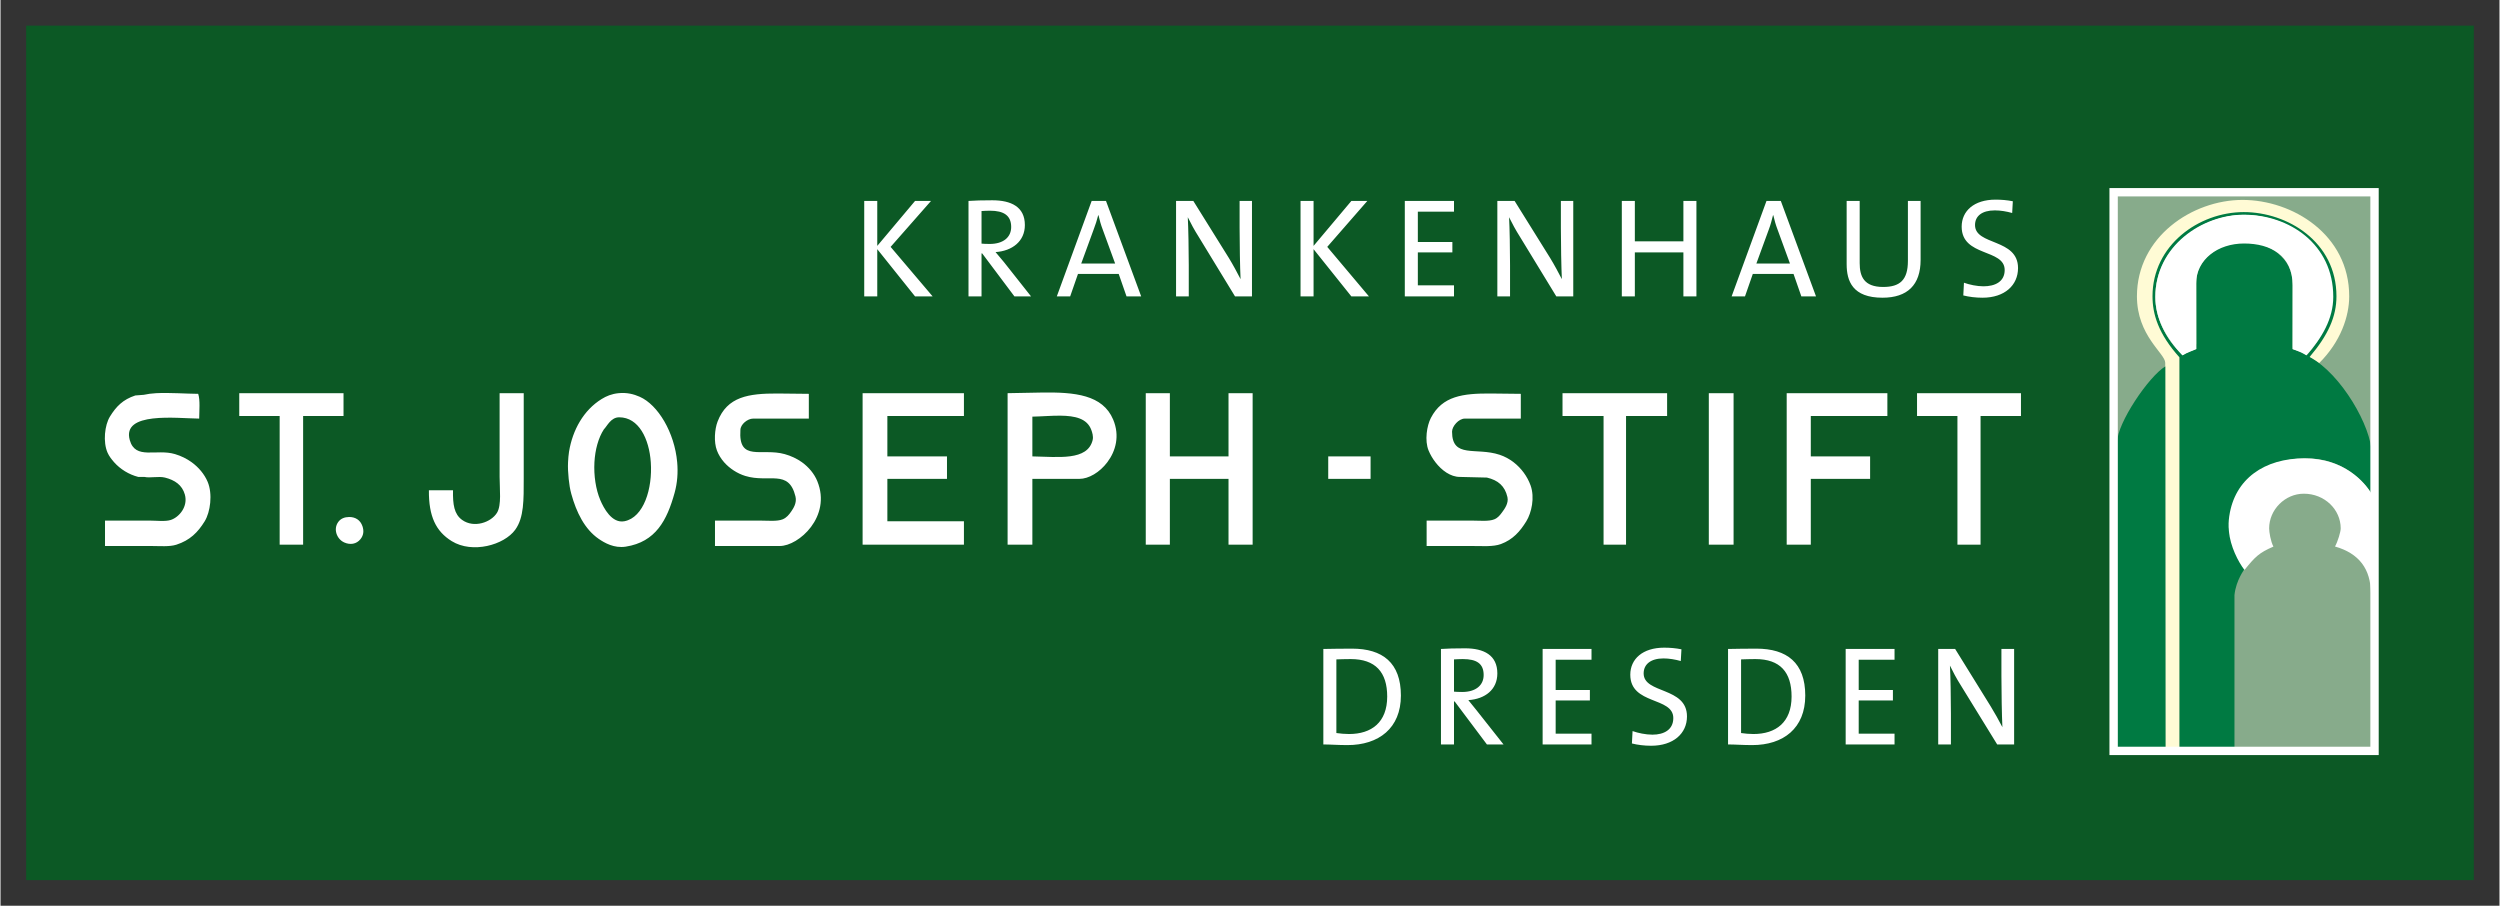 <?xml version="1.0" encoding="UTF-8" standalone="no"?>
<!DOCTYPE svg PUBLIC "-//W3C//DTD SVG 1.0//EN" "http://www.w3.org/TR/2001/REC-SVG-20010904/DTD/svg10.dtd">
<!-- Created with Inkscape (http://www.inkscape.org/) by Marsupilami -->
<svg
   xmlns:svg="http://www.w3.org/2000/svg"
   xmlns="http://www.w3.org/2000/svg"
   version="1.0"
   width="1024"
   height="371"
   viewBox="-2.458 -2.458 239.661 86.867"
   id="svg4300">
  <rect x="-2.458" y="-2.458" width="239.661" height="86.867" fill="#333333" stroke="none"/>
  <defs
     id="defs4302" />
  <rect
     width="234.744"
     height="81.95"
     x="0"
     y="0"
     id="rect4160"
     style="opacity:1;fill:#0c5925;fill-opacity:1;fill-rule:evenodd;stroke:none;stroke-width:1.746px;stroke-linecap:butt;stroke-linejoin:miter;marker:none;marker-start:none;marker-mid:none;marker-end:none;stroke-miterlimit:4;stroke-dasharray:none;stroke-dashoffset:0;stroke-opacity:1;visibility:visible;display:inline;overflow:visible;enable-background:accumulate" />
  <path
     d="M 200.198,69.557 L 225.221,69.557 L 225.221,15.979 L 200.198,15.979 L 200.198,69.557 z"
     id="path3029"
     style="fill:#87ab8b;fill-opacity:1;fill-rule:nonzero;stroke:none" />
  <path
     d="M 212.681,18.29 C 217.261,18.29 221.163,21.241 221.163,26.025 C 221.163,27.756 220.479,29.944 218.657,31.59 C 218.207,31.307 217.817,31.179 217.369,31.019 L 217.369,24.719 C 217.363,22.209 214.343,20.732 212.613,20.732 C 212.273,20.732 211.464,20.847 210.939,21.034 C 210.261,21.271 208.134,23.209 208.128,24.346 L 208.128,31.019 C 207.681,31.179 207.289,31.307 206.839,31.59 C 205.018,29.944 204.198,27.756 204.198,26.025 C 204.198,21.326 208.439,18.29 212.681,18.29 z M 212.558,16.715 C 217.359,16.715 222.792,20.037 222.792,25.957 C 222.792,27.875 221.984,30.31 219.901,32.375 C 216.967,30.494 214.906,29.54 212.181,29.54 C 209.169,29.54 206.539,31.462 206.529,31.801 L 206.529,69.434 L 205.168,69.434 C 205.168,69.434 205.148,33.167 205.148,32.336 C 205.148,31.437 202.434,29.755 202.434,25.957 C 202.434,20.257 207.757,16.715 212.558,16.715"
     id="path3031"
     style="fill:#fffbd5;fill-opacity:1;fill-rule:evenodd;stroke:none" />
  <path
     d="M 205.153,32.684 L 205.172,69.434 L 200.544,69.434 L 200.544,39.919 C 200.534,38.155 203.533,33.67 205.153,32.684"
     id="path3033"
     style="fill:#007a42;fill-opacity:1;fill-rule:nonzero;stroke:none" />
  <path
     d="M 212.681,18.154 C 217.041,18.154 221.163,21.156 221.163,26.025 C 221.163,27.637 220.464,29.254 219.487,30.654 C 219.164,31.044 219.022,31.3 218.683,31.616 C 218.539,31.406 217.817,31.179 217.369,31.019 L 217.369,24.719 C 217.363,22.209 215.008,20.732 212.681,20.732 C 210.526,20.732 208.134,22.395 208.128,24.481 L 208.128,31.019 C 207.681,31.179 207.289,31.307 206.839,31.59 C 205.018,29.944 204.198,27.756 204.198,26.025 C 204.198,21.292 208.711,18.154 212.681,18.154 z M 212.681,17.882 C 216.854,17.882 221.569,20.715 221.569,25.957 C 221.569,27.909 220.774,29.682 218.991,31.78 C 222.043,33.396 224.963,38.545 224.938,41.039 L 224.938,44.887 C 223.158,42.28 220.789,41.496 218.584,41.496 C 214.886,41.496 211.256,43.99 211.256,48.146 C 211.256,48.486 211.452,49.435 211.706,50.08 C 211.978,50.775 212.253,51.371 212.773,52.091 C 212.773,52.091 211.936,53.174 211.788,54.609 C 211.788,55.541 211.788,69.434 211.788,69.434 L 206.518,69.434 L 206.518,31.82 C 204.471,29.546 203.927,27.656 203.927,25.957 C 203.927,21.072 208.354,17.882 212.681,17.882"
     id="path3035"
     style="fill:#007a42;fill-opacity:1;fill-rule:evenodd;stroke:none" />
  <path
     d="M 224.927,44.887 C 224.308,43.8 222.303,41.496 218.517,41.496 C 214.656,41.496 211.817,43.461 211.292,47.03 C 211.214,47.56 211.204,47.91 211.256,48.485 C 211.383,49.937 212.137,51.404 212.746,52.205 C 213.767,50.946 214.137,50.559 215.523,49.964 C 215.257,49.466 215.114,48.554 215.114,48.215 C 215.114,46.416 216.641,44.89 218.439,44.89 C 220.441,44.89 221.977,46.416 221.977,48.215 C 221.977,48.554 221.698,49.466 221.431,49.956 C 223.738,50.612 224.868,52.116 224.868,54.466 L 224.927,44.887"
     id="path3037"
     style="fill:#ffffff;fill-opacity:1;fill-rule:nonzero;stroke:none" />
  <path
     d="M 212.681,18.134 C 217.041,18.134 221.263,20.952 221.263,26.007 C 221.263,28.091 220.194,29.947 218.683,31.62 C 218.232,31.337 217.859,31.202 217.359,31.024 C 217.359,31.024 217.367,26.986 217.367,24.916 C 217.367,22.077 215.291,20.895 212.709,20.895 C 210.209,20.895 208.114,22.412 208.114,24.727 L 208.124,31.015 C 207.821,31.175 207.246,31.344 206.796,31.626 C 205.162,29.9 204.198,28.055 204.198,26.025 C 204.198,21.106 208.711,18.134 212.681,18.134"
     id="path3039"
     style="fill:#ffffff;fill-opacity:1;fill-rule:nonzero;stroke:none" />
  <path
     d="M 200.198,15.979 L 225.221,15.979 L 225.221,69.557 L 200.198,69.557 L 200.198,15.979 z"
     id="path3061"
     style="fill:none;stroke:#ffffff;stroke-width:0.801;stroke-linecap:butt;stroke-linejoin:miter;stroke-miterlimit:3.864;stroke-dasharray:none;stroke-opacity:1" />
  <path
     d="M 188.875,16.688 C 186.812,16.688 185.625,17.775 185.625,19.281 C 185.625,22.199 189.75,21.375 189.75,23.438 C 189.75,24.563 188.819,25 187.719,25 C 187.081,25 186.372,24.846 185.844,24.656 L 185.781,25.875 C 186.311,26.01 186.961,26.094 187.625,26.094 C 189.756,26.094 191.031,24.893 191.031,23.25 C 191.031,20.388 186.906,21.105 186.906,19.125 C 186.906,18.27 187.564,17.719 188.812,17.719 C 189.355,17.719 189.94,17.82 190.469,17.969 L 190.531,16.844 C 189.988,16.735 189.431,16.688 188.875,16.688 z M 92.656,16.75 C 91.652,16.75 90.999,16.771 90.375,16.813 L 90.375,25.969 L 91.625,25.969 L 91.625,21.844 L 91.687,21.844 L 94.781,25.969 L 96.375,25.969 L 93.781,22.688 C 93.537,22.389 93.24,22.044 92.969,21.719 C 94.57,21.61 95.781,20.685 95.781,19.125 C 95.781,17.374 94.461,16.75 92.656,16.75 z M 80.375,16.813 L 80.375,25.969 L 81.625,25.969 L 81.625,21.438 L 85.25,25.969 L 86.937,25.969 L 82.906,21.219 L 86.781,16.813 L 85.25,16.813 L 81.625,21.125 L 81.625,16.813 L 80.375,16.813 z M 102.187,16.813 L 98.844,25.969 L 100.125,25.969 L 100.875,23.813 L 104.781,23.813 L 105.531,25.969 L 106.937,25.969 L 103.562,16.813 L 102.187,16.813 z M 110.281,16.813 L 110.281,25.969 L 111.5,25.969 L 111.5,23 C 111.5,21.549 111.46,19.351 111.406,18.375 C 111.705,18.985 112.047,19.618 112.469,20.281 L 115.937,25.969 L 117.562,25.969 L 117.562,16.813 L 116.375,16.813 L 116.375,19.406 C 116.375,20.926 116.414,23.186 116.469,24.313 C 116.13,23.661 115.751,22.946 115.344,22.281 L 111.937,16.813 L 110.281,16.813 z M 122.219,16.813 L 122.219,25.969 L 123.469,25.969 L 123.469,21.438 L 127.094,25.969 L 128.781,25.969 L 124.781,21.219 L 128.625,16.813 L 127.094,16.813 L 123.469,21.125 L 123.469,16.813 L 122.219,16.813 z M 132.219,16.813 L 132.219,25.969 L 136.937,25.969 L 136.937,24.906 L 133.469,24.906 L 133.469,21.75 L 136.781,21.75 L 136.781,20.75 L 133.469,20.75 L 133.469,17.844 L 136.937,17.844 L 136.937,16.813 L 132.219,16.813 z M 141.094,16.813 L 141.094,25.969 L 142.312,25.969 L 142.312,23 C 142.312,21.549 142.274,19.351 142.219,18.375 C 142.518,18.985 142.861,19.618 143.281,20.281 L 146.75,25.969 L 148.375,25.969 L 148.375,16.813 L 147.187,16.813 L 147.187,19.406 C 147.188,20.926 147.227,23.186 147.281,24.313 C 146.942,23.661 146.564,22.946 146.156,22.281 L 142.75,16.813 L 141.094,16.813 z M 153.031,16.813 L 153.031,25.969 L 154.281,25.969 L 154.281,21.75 L 158.937,21.75 L 158.937,25.969 L 160.187,25.969 L 160.187,16.813 L 158.937,16.813 L 158.937,20.688 L 154.281,20.688 L 154.281,16.813 L 153.031,16.813 z M 166.906,16.813 L 163.562,25.969 L 164.844,25.969 L 165.594,23.813 L 169.5,23.813 L 170.25,25.969 L 171.656,25.969 L 168.281,16.813 L 166.906,16.813 z M 174.594,16.813 L 174.594,22.875 C 174.594,24.504 175.167,26.094 178.031,26.094 C 180.419,26.094 181.687,24.87 181.687,22.469 L 181.687,16.813 L 180.469,16.813 L 180.469,22.563 C 180.469,24.408 179.694,25.063 178.094,25.063 C 176.247,25.063 175.844,24.043 175.844,22.781 L 175.844,16.813 L 174.594,16.813 z M 92.437,17.75 C 93.767,17.75 94.469,18.214 94.469,19.313 C 94.469,20.289 93.722,20.938 92.406,20.938 C 92.04,20.938 91.761,20.92 91.625,20.906 L 91.625,17.781 C 91.87,17.768 92.126,17.75 92.437,17.75 z M 102.812,18.188 L 102.844,18.188 C 102.952,18.663 103.072,19.101 103.25,19.563 L 104.437,22.813 L 101.187,22.813 L 102.375,19.563 C 102.551,19.101 102.704,18.635 102.812,18.188 z M 167.531,18.188 L 167.562,18.188 C 167.671,18.663 167.792,19.101 167.969,19.563 L 169.156,22.813 L 165.937,22.813 L 167.125,19.563 C 167.301,19.101 167.422,18.635 167.531,18.188 z"
     id="path3063"
     style="fill:#ffffff;fill-opacity:1;fill-rule:nonzero;stroke:none" />
  <path
     d="M 157.094,59.656 C 155.031,59.656 153.844,60.744 153.844,62.25 C 153.844,65.168 157.969,64.344 157.969,66.406 C 157.969,67.533 157.067,68 155.969,68 C 155.331,68 154.591,67.846 154.062,67.656 L 154,68.844 C 154.529,68.979 155.179,69.063 155.844,69.063 C 157.974,69.063 159.281,67.893 159.281,66.25 C 159.281,63.388 155.125,64.105 155.125,62.125 C 155.125,61.27 155.782,60.688 157.031,60.688 C 157.574,60.688 158.159,60.789 158.687,60.938 L 158.75,59.813 C 158.207,59.704 157.65,59.656 157.094,59.656 z M 138,59.719 C 136.995,59.719 136.311,59.74 135.687,59.781 L 135.687,68.938 L 136.937,68.938 L 136.937,64.813 L 137,64.813 L 140.094,68.938 L 141.687,68.938 L 139.094,65.656 C 138.849,65.358 138.584,65.014 138.312,64.688 C 139.914,64.579 141.094,63.685 141.094,62.125 C 141.094,60.374 139.804,59.719 138,59.719 z M 127.156,59.75 C 126.151,59.75 125.111,59.768 124.406,59.781 L 124.406,68.938 C 125.085,68.938 125.796,69 126.719,69 C 129.717,69 131.844,67.384 131.844,64.25 C 131.844,61.103 130.086,59.75 127.156,59.75 z M 165.937,59.75 C 164.932,59.75 163.925,59.768 163.219,59.781 L 163.219,68.938 C 163.897,68.938 164.609,69 165.531,69 C 168.53,69 170.625,67.384 170.625,64.25 C 170.625,61.103 168.867,59.75 165.937,59.75 z M 145.437,59.781 L 145.437,68.938 L 150.125,68.938 L 150.125,67.906 L 146.687,67.906 L 146.687,64.719 L 149.969,64.719 L 149.969,63.719 L 146.687,63.719 L 146.687,60.813 L 150.125,60.813 L 150.125,59.781 L 145.437,59.781 z M 174.5,59.781 L 174.5,68.938 L 179.187,68.938 L 179.187,67.906 L 175.75,67.906 L 175.75,64.719 L 179.031,64.719 L 179.031,63.719 L 175.75,63.719 L 175.75,60.813 L 179.187,60.813 L 179.187,59.781 L 174.5,59.781 z M 183.375,59.781 L 183.375,68.938 L 184.594,68.938 L 184.594,66 C 184.594,64.549 184.555,62.351 184.5,61.375 C 184.799,61.985 185.111,62.586 185.531,63.25 L 189.031,68.938 L 190.656,68.938 L 190.656,59.781 L 189.437,59.781 L 189.437,62.375 C 189.437,63.895 189.477,66.155 189.531,67.281 C 189.192,66.63 188.814,65.946 188.406,65.281 L 185,59.781 L 183.375,59.781 z M 127.031,60.75 C 129.406,60.75 130.531,62.01 130.531,64.344 C 130.531,66.826 129.019,67.938 126.875,67.938 C 126.509,67.938 125.995,67.899 125.656,67.844 L 125.656,60.781 C 125.995,60.768 126.556,60.75 127.031,60.75 z M 137.781,60.75 C 139.111,60.75 139.781,61.183 139.781,62.281 C 139.781,63.259 139.034,63.906 137.719,63.906 C 137.352,63.906 137.072,63.889 136.937,63.875 L 136.937,60.781 C 137.181,60.768 137.469,60.75 137.781,60.75 z M 165.844,60.75 C 168.219,60.75 169.312,62.01 169.312,64.344 C 169.312,66.826 167.8,67.938 165.656,67.938 C 165.29,67.938 164.807,67.899 164.469,67.844 L 164.469,60.781 C 164.807,60.768 165.369,60.75 165.844,60.75 z"
     id="path3085"
     style="fill:#ffffff;fill-opacity:1;fill-rule:evenodd;stroke:none" />
  <path
     d="M 97.406,35.188 C 96.355,35.203 95.234,35.238 94.125,35.25 L 94.125,49.781 L 96.5,49.781 L 96.5,43.469 L 101,43.469 C 101.902,43.469 102.957,42.846 103.687,41.875 C 104.499,40.804 104.901,39.331 104.25,37.781 C 103.248,35.396 100.561,35.142 97.406,35.188 z M 12.469,35.25 C 12.036,35.272 11.63,35.328 11.281,35.406 L 10.469,35.469 C 9.282,35.859 8.636,36.516 8.031,37.5 C 7.535,38.306 7.349,39.93 7.812,40.969 C 7.961,41.3 8.19,41.593 8.437,41.875 C 9.024,42.535 9.847,43.05 10.75,43.281 L 11.344,43.281 C 11.87,43.408 12.709,43.193 13.312,43.344 C 14.259,43.583 14.96,44.055 15.219,44.969 C 15.544,46.121 14.68,47.138 13.875,47.406 C 13.344,47.581 12.489,47.469 11.844,47.469 L 7.562,47.469 L 7.562,49.906 L 11.969,49.906 C 12.811,49.906 13.746,49.995 14.406,49.781 C 15.705,49.361 16.466,48.603 17.125,47.531 C 17.664,46.653 17.9,44.923 17.406,43.75 C 17.092,43.009 16.541,42.36 15.875,41.875 C 15.396,41.53 14.864,41.269 14.281,41.094 C 12.48,40.551 10.479,41.676 9.937,39.75 C 9.162,36.994 14.412,37.665 16.594,37.688 C 16.6,36.964 16.7,35.909 16.5,35.313 C 15.328,35.305 13.768,35.185 12.469,35.25 z M 20.437,35.25 L 20.437,37.438 L 24.312,37.438 L 24.312,49.781 L 26.562,49.781 L 26.562,37.438 L 30.437,37.438 L 30.437,35.25 L 20.437,35.25 z M 45.406,35.25 L 45.406,41.875 L 45.406,43.281 C 45.406,44.42 45.607,45.983 45.156,46.719 C 44.589,47.643 42.945,48.219 41.812,47.406 C 41.045,46.855 40.911,45.931 40.937,44.563 L 38.625,44.563 C 38.602,47.073 39.3,48.501 40.812,49.438 C 42.797,50.665 45.842,49.815 46.906,48.344 C 47.752,47.175 47.719,45.478 47.719,43.406 L 47.719,41.875 L 47.719,35.25 L 45.406,35.25 z M 56.812,35.25 C 56.146,35.318 55.646,35.528 55.187,35.813 C 53.472,36.875 52.406,38.758 52.062,40.875 C 52.014,41.178 51.987,41.515 51.969,41.875 C 51.945,42.358 51.971,42.895 52.031,43.469 C 52.09,44.031 52.159,44.456 52.281,44.906 C 52.767,46.679 53.567,48.295 54.906,49.219 C 55.466,49.605 56.39,50.141 57.5,49.969 C 60.382,49.52 61.46,47.433 62.187,44.813 C 62.455,43.854 62.524,42.859 62.437,41.875 C 62.184,39.016 60.596,36.365 58.844,35.594 C 58.269,35.34 57.612,35.169 56.812,35.25 z M 80.219,35.25 C 80.219,40.094 80.22,44.938 80.219,49.781 L 89.937,49.781 C 89.944,49.096 89.937,48.325 89.937,47.531 L 82.594,47.531 L 82.594,43.469 L 88.312,43.469 L 88.312,41.313 L 82.594,41.313 L 82.594,37.438 L 89.937,37.438 L 89.937,35.25 L 80.219,35.25 z M 107.375,35.25 L 107.375,49.781 L 109.687,49.781 L 109.687,43.469 L 115.312,43.469 L 115.312,49.781 L 117.625,49.781 L 117.625,35.25 L 115.312,35.25 L 115.312,41.313 L 109.687,41.313 L 109.687,35.25 L 107.375,35.25 z M 147.344,35.25 L 147.344,37.438 C 148.415,37.431 150.234,37.438 151.281,37.438 L 151.281,49.781 L 153.437,49.781 C 153.442,45.667 153.435,41.552 153.437,37.438 C 154.726,37.438 156.086,37.438 157.375,37.438 L 157.375,35.25 L 147.344,35.25 z M 161.375,35.25 C 161.377,40.094 161.374,44.938 161.375,49.781 C 162.144,49.781 162.981,49.781 163.75,49.781 L 163.75,35.25 L 161.375,35.25 z M 168.844,35.25 L 168.844,49.781 L 171.156,49.781 L 171.156,43.469 L 176.844,43.469 L 176.844,41.313 L 171.156,41.313 L 171.156,37.438 L 178.5,37.438 L 178.5,35.25 L 168.844,35.25 z M 181.344,35.25 L 181.344,37.438 L 185.219,37.438 L 185.219,49.781 L 187.437,49.781 L 187.437,37.438 L 191.312,37.438 L 191.312,35.25 L 181.344,35.25 z M 72.062,35.281 C 69.284,35.274 67.228,35.575 66.312,37.969 C 66.031,38.703 65.935,39.916 66.25,40.75 C 66.401,41.15 66.636,41.531 66.937,41.875 C 67.475,42.484 68.215,42.956 68.969,43.188 C 71.245,43.883 73.132,42.494 73.781,45.156 C 73.932,45.774 73.576,46.296 73.375,46.594 C 73.161,46.908 72.924,47.193 72.562,47.344 C 72.024,47.57 71.107,47.469 70.375,47.469 L 66.062,47.469 L 66.062,49.906 L 72.281,49.906 C 74.086,49.906 77.262,47.088 75.875,43.688 C 75.587,42.981 75.061,42.348 74.406,41.875 C 73.914,41.523 73.344,41.26 72.75,41.094 C 70.535,40.473 68.295,41.879 68.5,38.781 C 68.5,38.249 69.18,37.688 69.719,37.688 L 75.062,37.688 L 75.062,35.313 C 73.991,35.307 72.989,35.284 72.062,35.281 z M 140.469,35.281 C 137.798,35.266 135.814,35.511 134.719,37.625 C 134.336,38.363 134.104,39.789 134.5,40.75 C 134.659,41.135 134.884,41.523 135.156,41.875 C 135.756,42.654 136.604,43.281 137.5,43.281 L 140.094,43.344 C 141.162,43.595 141.819,44.148 142.062,45.219 C 142.196,45.81 141.77,46.37 141.562,46.656 C 141.356,46.941 141.149,47.203 140.812,47.344 C 140.274,47.57 139.387,47.469 138.656,47.469 L 134.312,47.469 L 134.312,49.906 L 138.656,49.906 C 139.65,49.906 140.692,49.996 141.437,49.719 C 142.582,49.293 143.271,48.515 143.875,47.531 C 144.367,46.728 144.704,45.264 144.281,44.094 C 143.97,43.231 143.39,42.443 142.656,41.875 C 142.245,41.561 141.806,41.32 141.312,41.156 C 139.046,40.405 136.75,41.544 136.75,38.938 C 136.75,38.421 137.392,37.688 137.969,37.688 L 143.344,37.688 C 143.35,36.964 143.344,36.006 143.344,35.313 C 142.307,35.307 141.359,35.286 140.469,35.281 z M 99.187,37.406 C 100.588,37.421 101.753,37.67 102.156,38.781 C 102.231,38.989 102.371,39.386 102.281,39.75 C 101.789,41.756 98.98,41.355 96.5,41.313 L 96.5,37.5 C 97.402,37.484 98.347,37.397 99.187,37.406 z M 56.875,37.563 C 58.75,37.563 59.75,39.625 59.906,41.875 C 60.084,44.406 59.224,47.176 57.375,47.531 C 56.17,47.763 55.387,46.266 55.062,45.5 C 54.632,44.484 54.429,43.151 54.5,41.875 C 54.566,40.678 54.877,39.528 55.406,38.719 C 55.722,38.403 56.074,37.563 56.875,37.563 z M 124.875,41.313 L 124.875,43.469 L 128.937,43.469 L 128.937,41.313 L 124.875,41.313 z M 30.969,47.125 C 30.531,47.13 30.172,47.276 29.937,47.594 C 29.436,48.269 29.775,49.233 30.5,49.563 C 31.066,49.821 31.674,49.735 32.062,49.25 C 32.365,48.873 32.406,48.458 32.25,48 C 32.052,47.424 31.579,47.118 30.969,47.125 z"
     id="path3099"
     style="fill:#ffffff;fill-opacity:1;fill-rule:evenodd;stroke:none" />
</svg>
<!-- version: 20080810, original size: 234.74379 81.949997, border: 3% -->
